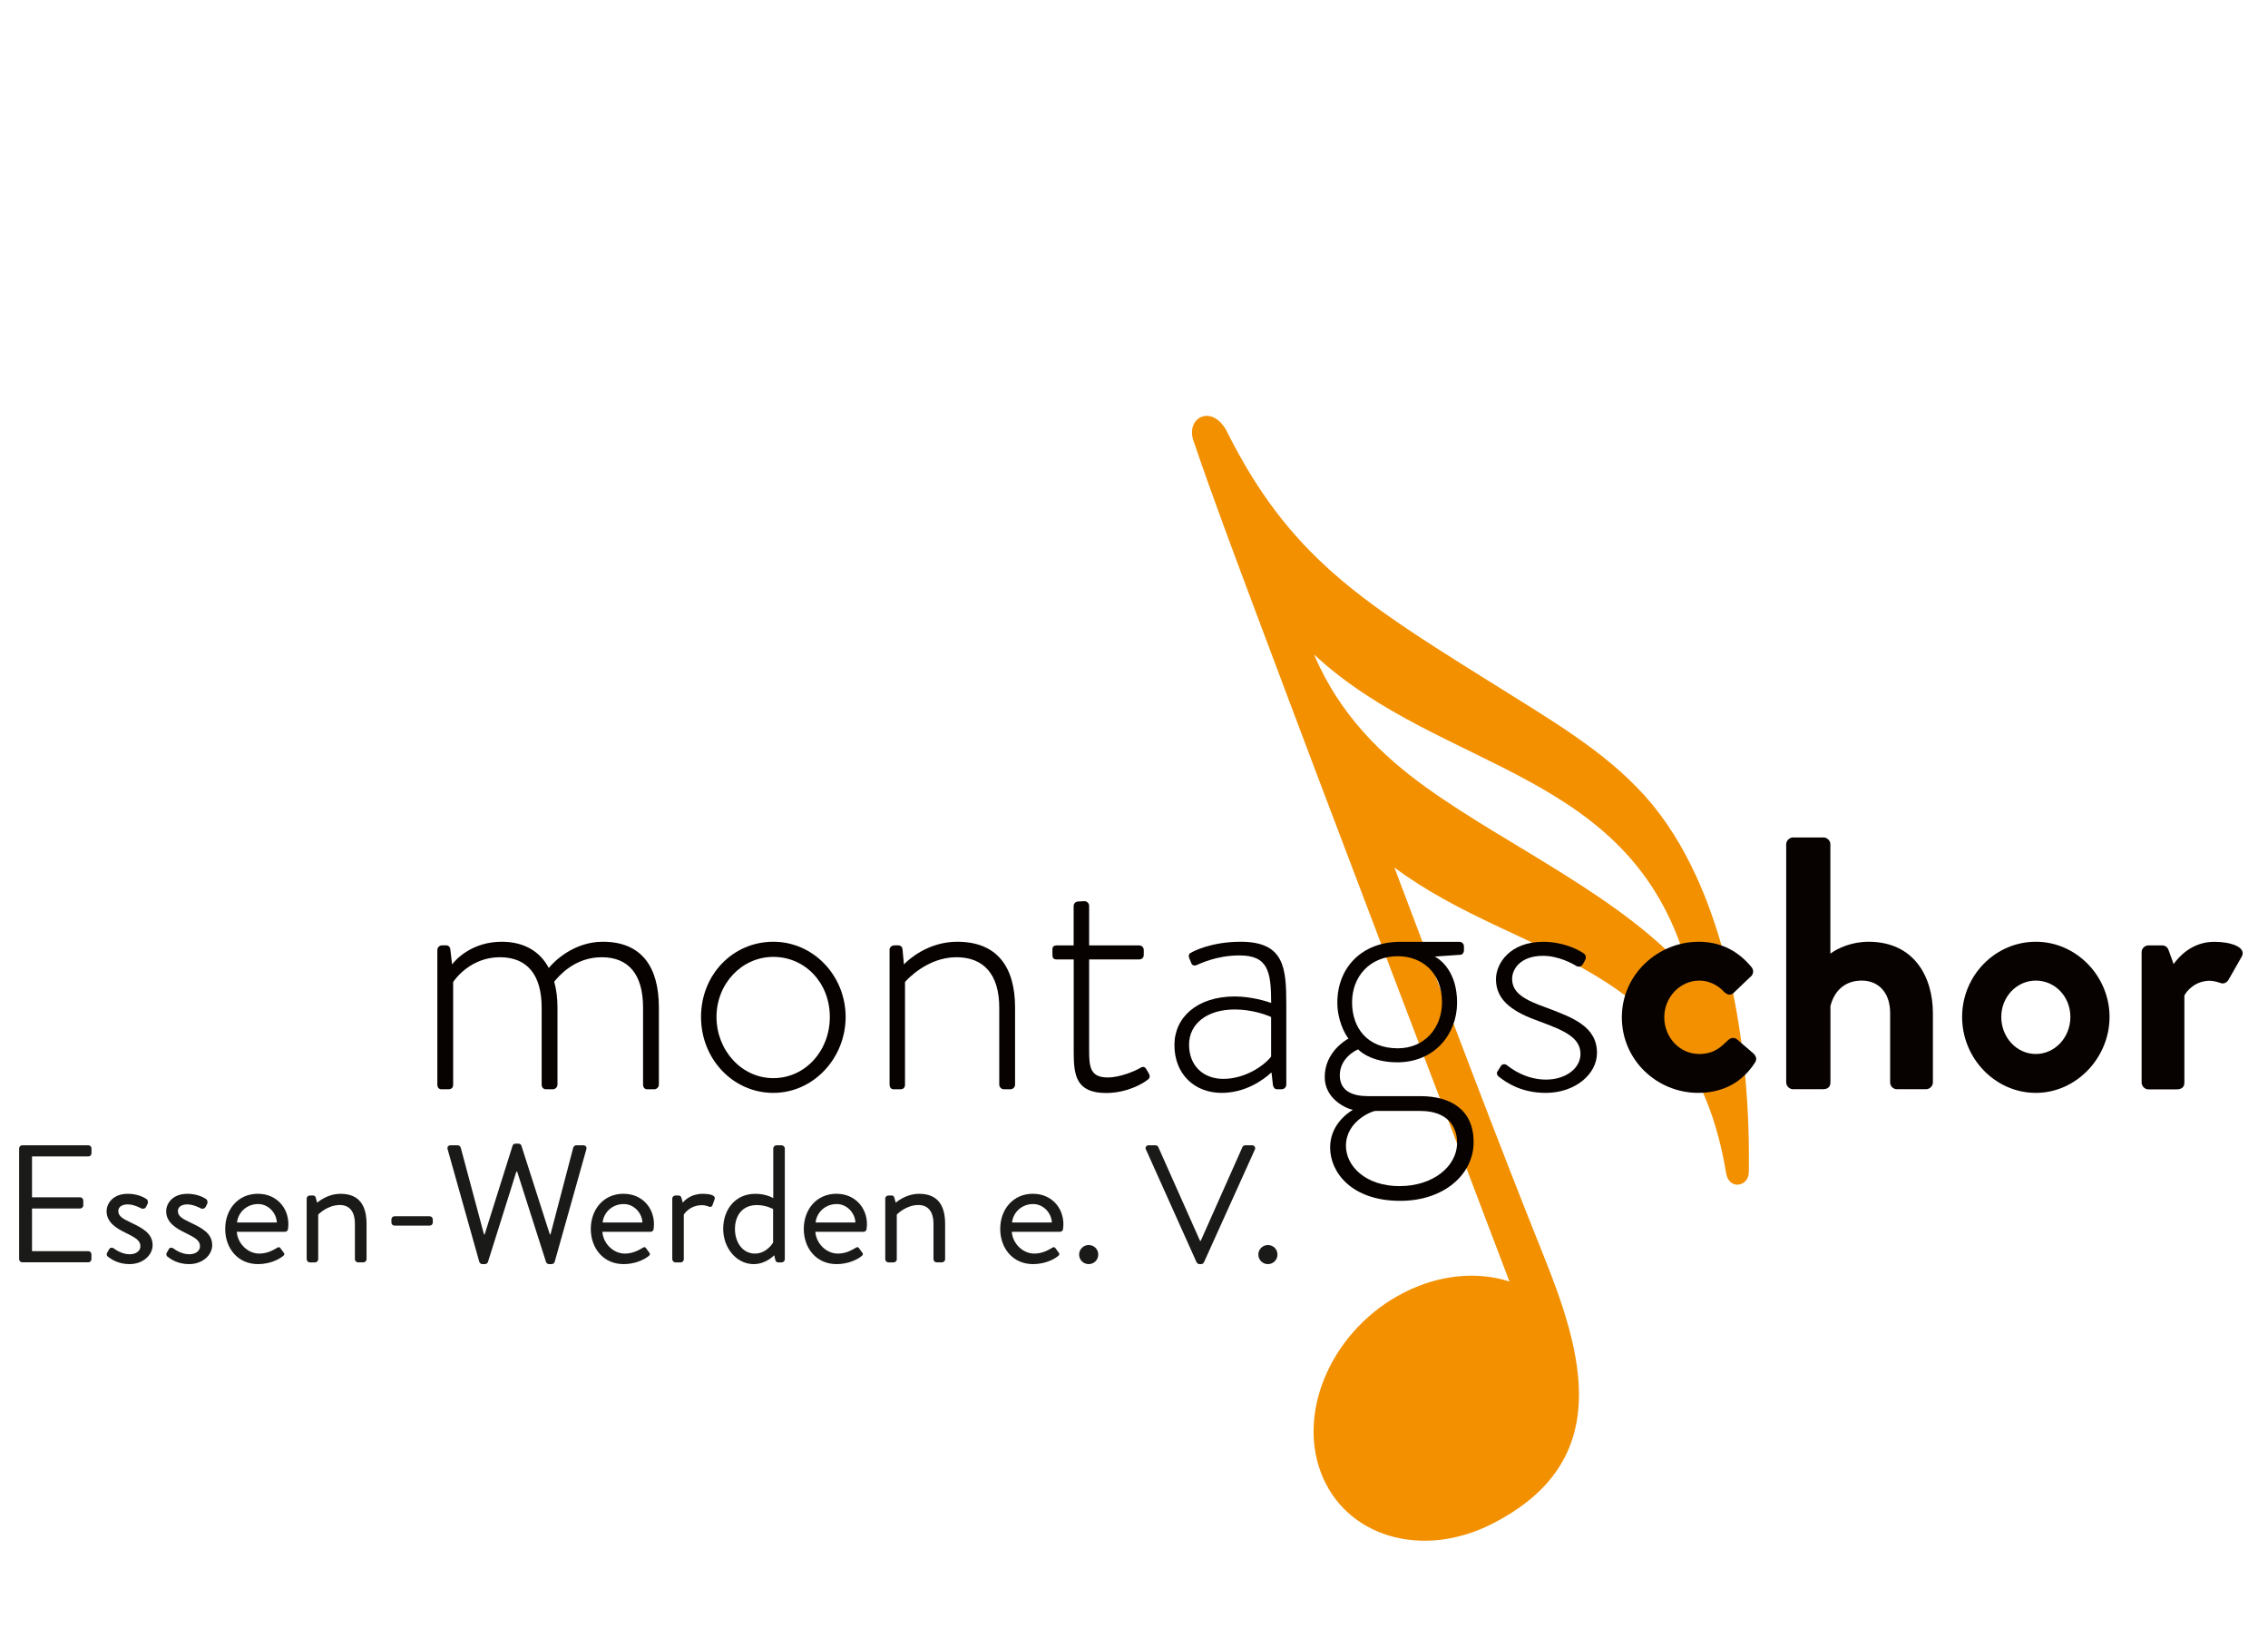 <?xml version="1.0" encoding="UTF-8"?> <svg xmlns="http://www.w3.org/2000/svg" id="Ebene_1" viewBox="0 0 403.05 289.28"><defs><style>.cls-1{fill:#f29000;fill-rule:evenodd;}.cls-1,.cls-2,.cls-3{stroke-width:0px;}.cls-2{fill:#1a1a18;}.cls-3{fill:#070200;}</style></defs><path class="cls-1" d="m249.54,229.62c6.41-3.25,13.12-3.76,18.71-1.94-14.49-38.24-30.2-79.21-44.74-118.03-3.93-10.5-7.9-20.99-11.51-31.61-1.15-4.18,3.79-6.35,6.26-.93,10.87,21.5,23.31,29.5,45.47,43.36,12.1,7.57,21.39,12.92,28.6,20.95,14.8,16.47,18.83,45.55,18.45,66.89-.04,2.51-3.52,3.18-4.03.12-6.27-38.29-36.23-37.37-58.95-54.31,9.1,24.15,19.28,50.97,26.31,68.43,7.19,17.85,13.03,37.03-8.98,48.19-12.47,6.33-26.07,2.26-30.38-9.1-4.3-11.36,2.32-25.7,14.8-32.03h0Zm50.7-56.55c-9.41-36.66-43.81-35.47-66.72-56.8,4.54,10.74,12.11,18,19.85,23.57,14.67,10.56,35.19,19.67,46.87,33.22h0Z"></path><path class="cls-3" d="m77.72,168.78c0-.45.38-.83.83-.83h.77c.38,0,.64.26.7.64l.32,2.75c.7-.96,3.64-4.03,8.82-4.03,3.9,0,6.78,1.66,8.37,4.67.77-1.02,4.35-4.67,9.59-4.67,6.97,0,9.97,4.54,9.97,11.7v13.68c0,.45-.38.83-.83.83h-1.28c-.38,0-.7-.32-.7-.83v-13.68c0-5.88-2.56-8.95-7.35-8.95s-7.61,3.32-8.44,4.35c.38,1.34.58,2.88.58,4.6v13.68c0,.45-.38.83-.83.83h-1.21c-.45,0-.77-.32-.77-.83v-13.68c0-5.88-2.62-8.95-7.42-8.95-5.18,0-7.99,3.9-8.31,4.41v18.22c0,.51-.26.83-.83.83h-1.28c-.45,0-.7-.38-.7-.83v-23.91Z"></path><path class="cls-3" d="m137.43,167.31c7.16,0,12.85,6.07,12.85,13.36s-5.69,13.49-12.85,13.49-12.85-6.01-12.85-13.49,5.62-13.36,12.85-13.36Zm0,24.23c5.62,0,10.04-4.79,10.04-10.87s-4.41-10.67-10.04-10.67-10.1,4.79-10.1,10.67,4.41,10.87,10.1,10.87Z"></path><path class="cls-3" d="m158.07,168.78c0-.45.38-.83.9-.83h.64c.45,0,.7.26.77.64l.26,2.75c.83-.9,4.35-4.03,9.46-4.03,7.16,0,10.29,4.54,10.29,11.7v13.68c0,.45-.38.83-.83.83h-1.15c-.45,0-.83-.38-.83-.83v-13.68c0-5.88-2.75-8.95-7.61-8.95-5.24,0-8.88,4.09-9.14,4.41v18.22c0,.51-.26.83-.83.83h-1.21c-.45,0-.7-.38-.7-.83v-23.91Z"></path><path class="cls-3" d="m190.8,170.45h-3c-.64,0-.77-.32-.77-.83v-1.02c0-.45.32-.64.77-.64h3v-6.97c0-.51.38-.83.83-.83l1.09-.06c.45,0,.83.38.83.83v7.03h8.88c.51,0,.83.38.83.83v.83c0,.51-.32.83-.83.83h-8.88v16.3c0,3,.32,4.67,3.32,4.67,2.24,0,4.99-1.21,5.82-1.73.58-.32.83-.06,1.02.26l.45.77c.25.45.19.83-.19,1.09-.96.77-3.77,2.37-7.41,2.37-5.31,0-5.75-3.13-5.75-7.22v-16.49Z"></path><path class="cls-3" d="m219.44,177.03c2.94,0,5.75.89,6.46,1.15,0-5.62-.58-8.44-5.62-8.44-4.22,0-7.1,1.53-7.67,1.73-.51.19-.83-.06-.96-.51l-.32-.77c-.19-.58.06-.83.38-.96.19-.13,3.45-1.92,8.76-1.92,7.8,0,8.12,4.67,8.12,11.19v14.19c0,.45-.38.83-.83.83h-.77c-.45,0-.64-.26-.77-.7l-.26-2.3c-1.66,1.53-4.79,3.64-8.88,3.64-4.73,0-8.37-3.26-8.37-8.5,0-4.92,4.03-8.63,10.74-8.63Zm-2.05,14.64c3.9,0,7.29-2.37,8.5-3.96v-7.03c-.83-.38-3.39-1.34-6.46-1.34-4.86,0-8.12,2.49-8.12,6.26s2.56,6.07,6.07,6.07Z"></path><path class="cls-3" d="m239.64,184.51c-.7-.89-1.98-3.32-1.98-6.39,0-6.14,4.28-10.8,11.19-10.8h10.48c.51,0,.83.38.83.83v.7c0,.32-.19.7-.58.77l-4.6.32c1.21.64,3.96,2.88,3.96,8.18,0,5.69-4.09,10.61-10.61,10.61-3.84,0-6.14-1.41-6.97-2.3-.51.19-3.26,1.6-3.26,4.6s2.56,3.71,5.05,3.71h9.27c5.5,0,9.46,2.49,9.46,8.18s-5.24,10.42-13.04,10.42c-8.69,0-12.46-5.11-12.46-9.46,0-3.77,2.68-5.88,4.03-6.71-1.28-.26-4.99-1.98-4.99-5.82,0-4.28,3.52-6.46,4.22-6.84Zm9.14,26.21c5.75,0,10.16-3.39,10.16-7.73,0-2.94-1.79-5.62-6.52-5.62h-8.05c-.64.06-5.18,1.85-5.18,6.2,0,3.52,3.39,7.16,9.59,7.16Zm7.48-32.66c0-5.37-3.64-8.18-7.86-8.18-4.92,0-8.12,3.58-8.12,8.18s2.75,8.18,8.12,8.18c4.79,0,7.86-3.64,7.86-8.18Z"></path><path class="cls-3" d="m266.1,190.39l.64-1.02c.19-.32.7-.45,1.15-.06.64.51,3.26,2.49,6.84,2.49s6.14-2.05,6.14-4.54c0-2.94-2.88-4.16-7.16-5.75-4.54-1.6-7.86-3.58-7.86-7.54,0-2.81,2.49-6.65,8.37-6.65,3.39,0,5.94,1.21,7.22,2.05.38.26.51.77.25,1.21l-.38.7c-.26.45-.77.58-1.21.32-.58-.38-3.13-1.79-5.88-1.79-4.03,0-5.5,2.37-5.5,4.09,0,2.56,2.3,3.77,6.07,5.11,4.79,1.79,9.01,3.39,9.01,8.05,0,3.83-3.96,7.1-9.08,7.1-4.35,0-6.97-1.79-8.37-2.88-.26-.19-.45-.58-.26-.89Z"></path><path class="cls-3" d="m301.83,167.31c3.96,0,7.03,1.6,9.46,4.54.45.58.32,1.34-.32,1.79l-2.94,2.81c-.58.51-1.15.19-1.6-.19-1.02-1.15-2.62-2.05-4.41-2.05-3.45,0-6.26,2.94-6.26,6.52s2.75,6.52,6.2,6.52c2.75,0,3.96-1.34,5.11-2.43.45-.45,1.09-.58,1.6-.19l2.75,2.37c.64.51.9,1.15.45,1.79-2.17,3.39-5.56,5.37-10.1,5.37-7.22,0-13.55-5.75-13.55-13.42s6.46-13.42,13.61-13.42Z"></path><path class="cls-3" d="m317.43,149.99c0-.64.58-1.21,1.21-1.21h5.43c.64,0,1.21.58,1.21,1.21v19.43c1.28-.96,3.77-2.11,6.78-2.11,8.12,0,11.44,6.26,11.44,12.72v12.27c0,.64-.58,1.21-1.21,1.21h-5.18c-.7,0-1.21-.58-1.21-1.21v-12.34c0-3.52-1.98-5.75-5.05-5.75s-4.92,1.92-5.56,4.54v13.55c0,.7-.38,1.21-1.34,1.21h-5.31c-.64,0-1.21-.58-1.21-1.21v-42.31Z"></path><path class="cls-3" d="m361.79,167.31c7.22,0,13.1,6.14,13.1,13.36s-5.88,13.49-13.1,13.49-13.1-6.14-13.1-13.49,5.88-13.36,13.1-13.36Zm0,19.94c3.39,0,6.14-2.94,6.14-6.58s-2.75-6.46-6.14-6.46-6.14,2.88-6.14,6.46,2.68,6.58,6.14,6.58Z"></path><path class="cls-3" d="m380.59,169.17c0-.7.58-1.21,1.21-1.21h2.43c.58,0,.96.32,1.15.83l.9,2.49c.89-1.28,3.26-3.96,7.22-3.96,3,0,5.69.96,4.92,2.56l-2.37,4.16c-.32.58-.96.83-1.47.58-.19-.06-1.15-.38-1.85-.38-2.56,0-4.09,1.73-4.54,2.62v15.47c0,.9-.58,1.21-1.47,1.21h-4.92c-.64,0-1.21-.58-1.21-1.21v-23.14Z"></path><path class="cls-2" d="m3.4,204.03c0-.3.24-.56.57-.56h11.72c.33,0,.57.27.57.56v.86c0,.3-.24.56-.57.56H5.69v7.26h8.54c.3,0,.57.27.57.57v.86c0,.33-.27.56-.57.56H5.69v7.58h9.99c.33,0,.57.27.57.56v.86c0,.3-.24.56-.57.56H3.97c-.33,0-.57-.27-.57-.56v-19.69Z"></path><path class="cls-2" d="m19.01,222.62c.12-.18.33-.59.42-.74.15-.24.48-.3.8-.09,0,0,1.28,1.04,2.79,1.04,1.22,0,1.93-.62,1.93-1.43,0-1.04-.89-1.52-2.62-2.38-1.58-.77-3.39-1.81-3.39-3.84,0-1.25,1.01-3.09,3.78-3.09,1.55,0,2.74.54,3.3.92.27.18.36.59.18.92l-.24.48c-.18.33-.59.42-.86.27,0,0-1.28-.71-2.38-.71-1.34,0-1.7.68-1.7,1.19,0,.98.98,1.43,2.2,2.02,2.05.98,3.9,1.9,3.9,4.04,0,1.72-1.67,3.36-4.1,3.36-1.99,0-3.21-.83-3.87-1.34-.15-.12-.24-.42-.15-.62Z"></path><path class="cls-2" d="m29.6,222.62c.12-.18.33-.59.42-.74.15-.24.48-.3.8-.09,0,0,1.28,1.04,2.79,1.04,1.22,0,1.93-.62,1.93-1.43,0-1.04-.89-1.52-2.62-2.38-1.58-.77-3.39-1.81-3.39-3.84,0-1.25,1.01-3.09,3.78-3.09,1.55,0,2.74.54,3.3.92.27.18.36.59.18.92l-.24.48c-.18.33-.59.42-.86.27,0,0-1.28-.71-2.38-.71-1.34,0-1.7.68-1.7,1.19,0,.98.98,1.43,2.2,2.02,2.05.98,3.9,1.9,3.9,4.04,0,1.72-1.67,3.36-4.1,3.36-1.99,0-3.21-.83-3.87-1.34-.15-.12-.24-.42-.15-.62Z"></path><path class="cls-2" d="m45.87,212.09c3.12,0,5.38,2.32,5.38,5.44,0,.21-.03.59-.06.8-.03.3-.27.51-.54.51h-8.57c.12,1.99,1.87,3.87,3.99,3.87,1.25,0,2.26-.48,2.94-.89.42-.24.59-.39.83-.06.18.24.33.45.5.68.21.27.33.45-.12.77-.71.57-2.32,1.37-4.37,1.37-3.6,0-5.83-2.83-5.83-6.25s2.23-6.25,5.83-6.25Zm3.33,5.09c-.09-1.72-1.52-3.27-3.33-3.27-1.99,0-3.54,1.43-3.75,3.27h7.08Z"></path><path class="cls-2" d="m54.49,212.95c0-.3.27-.56.57-.56h.56c.27,0,.42.12.48.36l.27.92s1.7-1.58,4.16-1.58c3.45,0,4.61,2.26,4.61,5.35v6.27c0,.3-.27.56-.56.56h-.95c-.3,0-.56-.27-.56-.56v-6.27c0-2.26-1.01-3.36-2.68-3.36-2.23,0-3.84,1.7-3.84,1.7v7.94c0,.3-.27.56-.56.56h-.92c-.3,0-.57-.27-.57-.56v-10.77Z"></path><path class="cls-2" d="m69.56,217.2v-.56c0-.33.24-.56.56-.56h6.22c.33,0,.57.24.57.56v.56c0,.3-.24.54-.57.54h-6.22c-.33,0-.56-.24-.56-.54Z"></path><path class="cls-2" d="m79.55,204.18c-.12-.42.12-.71.54-.71h1.25c.24,0,.48.21.54.42l4.13,15.41h.12l4.97-15.79c.06-.18.24-.33.5-.33h.54c.24,0,.45.15.51.33l5.06,15.79h.12l4.04-15.41c.06-.21.3-.42.54-.42h1.25c.42,0,.65.3.54.71l-5.62,19.98c-.06.24-.3.42-.54.42h-.48c-.21,0-.42-.15-.51-.33l-5.14-16.09h-.15l-5.06,16.09c-.09.18-.3.33-.51.33h-.48c-.24,0-.48-.18-.54-.42l-5.62-19.98Z"></path><path class="cls-2" d="m110.84,212.09c3.12,0,5.38,2.32,5.38,5.44,0,.21-.03.59-.06.8-.03.3-.27.51-.54.51h-8.57c.12,1.99,1.87,3.87,3.99,3.87,1.25,0,2.26-.48,2.94-.89.42-.24.59-.39.83-.06.18.24.33.45.5.68.21.27.33.45-.12.77-.71.57-2.32,1.37-4.37,1.37-3.6,0-5.83-2.83-5.83-6.25s2.23-6.25,5.83-6.25Zm3.33,5.09c-.09-1.72-1.52-3.27-3.33-3.27-1.99,0-3.54,1.43-3.75,3.27h7.08Z"></path><path class="cls-2" d="m119.46,212.95c0-.3.27-.56.57-.56h.56c.24,0,.45.15.51.42l.24.86s1.1-1.58,3.57-1.58c.89,0,2.38.15,2.08.98l-.36,1.01c-.15.39-.42.39-.71.27-.27-.12-.71-.24-1.16-.24-2.26,0-3.24,1.67-3.24,1.67v7.94c0,.3-.27.56-.56.56h-.92c-.3,0-.57-.27-.57-.56v-10.77Z"></path><path class="cls-2" d="m134.24,212.09c1.96,0,3.18.77,3.18.77v-8.83c0-.3.27-.56.56-.56h.92c.3,0,.57.27.57.56v19.69c0,.3-.27.56-.57.56h-.62c-.27,0-.45-.21-.51-.48l-.18-.8s-1.43,1.58-3.66,1.58c-3.03,0-5.41-2.85-5.41-6.27s2.14-6.22,5.71-6.22Zm-.09,10.62c2.14,0,3.24-1.96,3.24-1.96v-5.95s-1.25-.71-2.88-.71c-2.59,0-3.9,1.87-3.9,4.25s1.37,4.37,3.54,4.37Z"></path><path class="cls-2" d="m148.69,212.09c3.12,0,5.38,2.32,5.38,5.44,0,.21-.03.59-.06.8-.03.3-.27.51-.54.51h-8.57c.12,1.99,1.87,3.87,3.99,3.87,1.25,0,2.26-.48,2.94-.89.42-.24.59-.39.83-.06.18.24.33.45.5.68.21.27.33.45-.12.77-.71.57-2.32,1.37-4.37,1.37-3.6,0-5.83-2.83-5.83-6.25s2.23-6.25,5.83-6.25Zm3.33,5.09c-.09-1.72-1.52-3.27-3.33-3.27-1.99,0-3.54,1.43-3.75,3.27h7.08Z"></path><path class="cls-2" d="m157.31,212.95c0-.3.27-.56.57-.56h.56c.27,0,.42.12.48.36l.27.92s1.7-1.58,4.16-1.58c3.45,0,4.61,2.26,4.61,5.35v6.27c0,.3-.27.56-.56.56h-.95c-.3,0-.56-.27-.56-.56v-6.27c0-2.26-1.01-3.36-2.68-3.36-2.23,0-3.84,1.7-3.84,1.7v7.94c0,.3-.27.56-.56.56h-.92c-.3,0-.57-.27-.57-.56v-10.77Z"></path><path class="cls-2" d="m183.6,212.09c3.12,0,5.38,2.32,5.38,5.44,0,.21-.03.59-.06.8-.03.3-.27.51-.54.51h-8.57c.12,1.99,1.87,3.87,3.99,3.87,1.25,0,2.26-.48,2.94-.89.42-.24.59-.39.83-.06.18.24.33.45.5.68.21.27.33.45-.12.77-.71.57-2.32,1.37-4.37,1.37-3.6,0-5.83-2.83-5.83-6.25s2.23-6.25,5.83-6.25Zm3.33,5.09c-.09-1.72-1.52-3.27-3.33-3.27-1.99,0-3.54,1.43-3.75,3.27h7.08Z"></path><path class="cls-2" d="m193.47,221.19c.95,0,1.7.74,1.7,1.69s-.74,1.7-1.7,1.7-1.7-.77-1.7-1.7.77-1.69,1.7-1.69Z"></path><path class="cls-2" d="m203.64,204.24c-.18-.39.06-.77.51-.77h1.19c.27,0,.45.18.51.33l7.41,16.65h.12l7.41-16.65c.06-.15.27-.33.51-.33h1.19c.45,0,.68.39.51.77l-9.04,20.01c-.09.18-.27.33-.51.33h-.3c-.21,0-.42-.15-.51-.33l-8.98-20.01Z"></path><path class="cls-2" d="m225.32,221.19c.95,0,1.7.74,1.7,1.69s-.74,1.7-1.7,1.7-1.7-.77-1.7-1.7.77-1.69,1.7-1.69Z"></path></svg> 